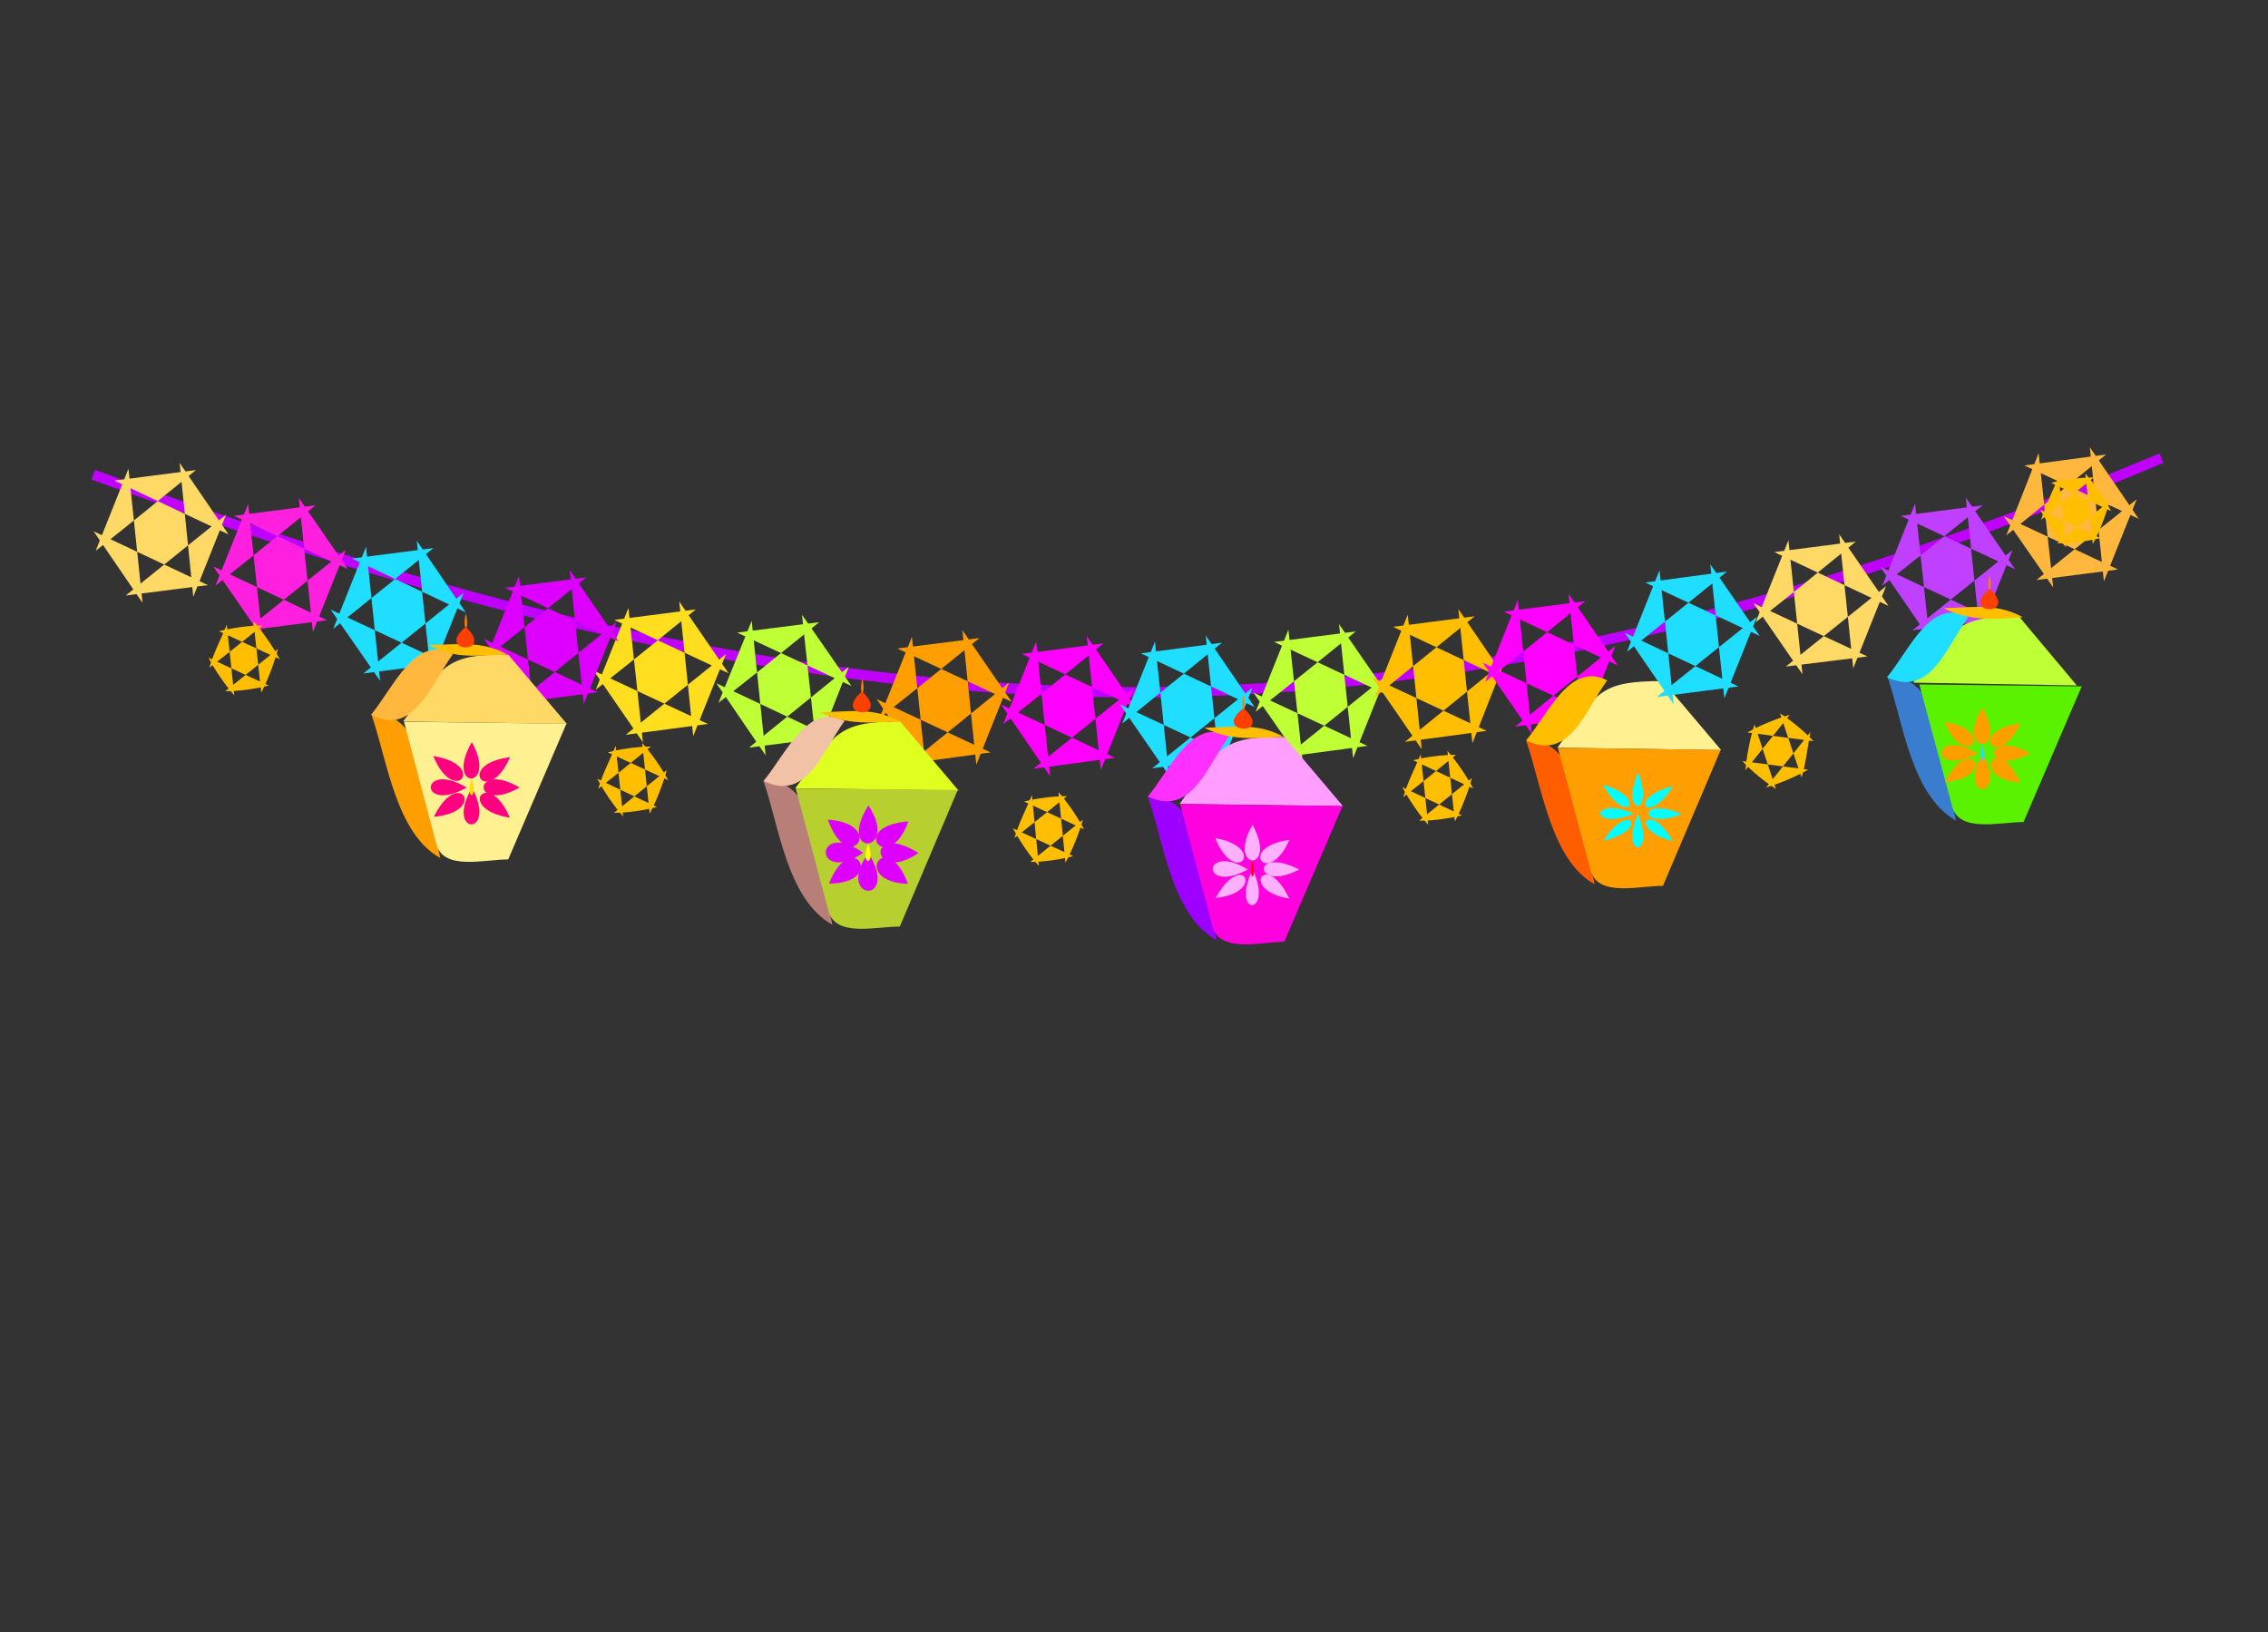 <?xml version="1.0"?><svg width="417.776" height="300.682" xmlns="http://www.w3.org/2000/svg">
 <rect width="100%" height="100%" fill="#333333" stroke="none"/>
 <title>Festive bunting</title>

 <g>
  <title>Layer 1</title>
  <g transform="rotate(16.323 200.378 111.155)" id="svg_45">
   <path fill="#FF4000" id="path471" d="m309.557,122.032c7.169,3.576 -4.442,6.248 0,0"/>
   <path fill="none" stroke="#BF00FF" stroke-width="1.9" stroke-linecap="square" stroke-miterlimit="10" id="path399" d="m381.918,30.476c-51.279,41.742 -105.49,75.663 -169.58,94.22c-63.399,18.356 -128.186,19.559 -193.499,15.261"/>
   <g id="svg_44">
    <path fill="#BFFF36" id="path401" d="m140.237,147.844c0.543,-5.401 1.085,-10.802 1.628,-16.203c3.144,7.688 6.288,15.374 9.431,23.062c-4.144,-3.4 -8.288,-6.802 -12.432,-10.202c7.659,1.2 15.318,2.4 22.977,3.601c-4.629,2.029 -9.259,4.058 -13.888,6.087c4.486,-6.486 8.973,-12.974 13.459,-19.46c-0.485,5.4 -0.971,10.802 -1.457,16.202c-3.172,-7.658 -6.344,-15.317 -9.517,-22.976c4.144,3.344 8.288,6.687 12.431,10.03c-7.659,-1.172 -15.317,-2.344 -22.976,-3.516c4.658,-2.029 9.316,-4.058 13.974,-6.087c-4.513,6.487 -9.025,13.118 -13.63,19.462"/>
    <path fill="#FFDE1F" id="path403" d="m117.861,151.875c0.514,-5.373 1.029,-10.746 1.543,-16.119c3.172,7.659 6.344,15.318 9.517,22.978c-4.144,-3.372 -8.287,-6.745 -12.431,-10.117c7.659,1.172 15.317,2.343 22.976,3.515c-4.658,2.058 -9.316,4.116 -13.975,6.174c4.515,-6.487 9.031,-12.976 13.546,-19.463c-0.515,5.401 -1.029,10.804 -1.543,16.205c-3.144,-7.688 -6.287,-15.376 -9.43,-23.063c4.144,3.372 8.288,6.745 12.431,10.117c-7.659,-1.172 -15.318,-2.343 -22.977,-3.515c4.629,-2.029 9.259,-4.059 13.889,-6.088c-4.486,6.457 -8.969,13.061 -13.546,19.376"/>
    <path fill="#DE00FF" id="path405" d="m96.856,151.959c0.515,-5.401 1.029,-10.803 1.544,-16.204c3.172,7.659 6.344,15.318 9.517,22.978c-4.144,-3.344 -8.288,-6.688 -12.432,-10.032c7.63,1.172 15.261,2.345 22.891,3.517c-4.601,2.029 -9.202,4.058 -13.803,6.087c4.487,-6.487 8.974,-12.976 13.46,-19.463c-0.514,5.401 -1.029,10.804 -1.543,16.205c-3.144,-7.659 -6.287,-15.317 -9.431,-22.977c4.115,3.372 8.23,6.744 12.345,10.116c-7.63,-1.2 -15.26,-2.4 -22.89,-3.601c4.629,-2.029 9.259,-4.059 13.888,-6.088c-4.515,6.488 -9.031,12.975 -13.546,19.462"/>
    <path fill="#1FDEFF" id="path407" d="m68.307,154.703c0.514,-5.401 1.029,-10.802 1.543,-16.203c3.144,7.658 6.288,15.317 9.431,22.976c-4.144,-3.343 -8.288,-6.687 -12.432,-10.029c7.659,1.172 15.318,2.343 22.977,3.515c-4.629,2.028 -9.259,4.058 -13.889,6.086c4.515,-6.486 9.031,-12.974 13.546,-19.46c-0.514,5.401 -1.029,10.802 -1.543,16.203c-3.144,-7.659 -6.288,-15.317 -9.431,-22.977c4.115,3.372 8.23,6.744 12.346,10.116c-7.63,-1.2 -15.26,-2.401 -22.89,-3.602c4.629,-2.028 9.259,-4.058 13.888,-6.086c-4.515,6.487 -9.031,12.973 -13.546,19.461"/>
    <path fill="#FF1FDE" id="path409" d="m45.246,153.161c0.514,-5.373 1.029,-10.746 1.543,-16.119c3.144,7.63 6.287,15.261 9.43,22.891c-4.115,-3.344 -8.23,-6.688 -12.345,-10.031c7.63,1.2 15.26,2.401 22.891,3.602c-4.629,2.029 -9.259,4.058 -13.889,6.087c4.515,-6.487 9.03,-12.975 13.545,-19.462c-0.514,5.401 -1.029,10.803 -1.543,16.204c-3.144,-7.658 -6.287,-15.317 -9.431,-22.976c4.115,3.344 8.23,6.687 12.346,10.03c-7.63,-1.172 -15.261,-2.343 -22.891,-3.515c4.63,-2.029 9.259,-4.058 13.889,-6.087c-4.461,6.409 -9.154,13.254 -13.545,19.376"/>
    <path fill="#FF9E00" id="path417" d="m169.472,142.271c0.514,-5.372 1.029,-10.744 1.543,-16.116c3.144,7.658 6.288,15.316 9.431,22.975c-4.144,-3.372 -8.288,-6.743 -12.432,-10.115c7.63,1.172 15.261,2.343 22.891,3.515c-4.601,2.058 -9.202,4.114 -13.803,6.172c4.486,-6.486 8.973,-12.974 13.459,-19.46c-0.514,5.401 -1.028,10.802 -1.542,16.203c-3.144,-7.688 -6.287,-15.375 -9.431,-23.063c4.144,3.372 8.288,6.744 12.432,10.116c-7.659,-1.172 -15.317,-2.343 -22.977,-3.515c4.658,-2.029 9.315,-4.058 13.974,-6.087c-4.459,6.408 -9.155,13.257 -13.545,19.375"/>
    <path fill="#FF00FF" id="path419" d="m191.677,136.871c0.515,-5.43 1.029,-10.859 1.544,-16.289c3.144,7.688 6.287,15.375 9.431,23.063c-4.115,-3.372 -8.23,-6.745 -12.346,-10.117c7.63,1.172 15.26,2.343 22.89,3.515c-4.629,2.058 -9.259,4.115 -13.888,6.173c4.515,-6.487 9.029,-12.974 13.544,-19.461c-0.514,5.401 -1.028,10.802 -1.542,16.203c-3.144,-7.659 -6.286,-15.317 -9.43,-22.977c4.144,3.372 8.287,6.745 12.431,10.117c-7.659,-1.2 -15.318,-2.4 -22.978,-3.601c4.63,-2.029 9.261,-4.059 13.891,-6.088c-4.487,6.486 -8.971,13.117 -13.547,19.462"/>
    <path fill="#1FDEFF" id="path421" d="m212.681,130.612c0.515,-5.401 1.029,-10.803 1.544,-16.204c3.144,7.659 6.288,15.318 9.432,22.978c-4.115,-3.344 -8.231,-6.688 -12.347,-10.031c7.63,1.172 15.26,2.344 22.89,3.516c-4.629,2.028 -9.259,4.058 -13.888,6.086c4.516,-6.487 9.03,-12.974 13.546,-19.461c-0.514,5.401 -1.028,10.802 -1.542,16.203c-3.144,-7.658 -6.288,-15.316 -9.432,-22.975c4.115,3.372 8.231,6.743 12.347,10.115c-7.631,-1.2 -15.261,-2.4 -22.892,-3.601c4.601,-2.029 9.201,-4.058 13.802,-6.087c-4.487,6.487 -8.974,12.974 -13.46,19.461"/>
    <path fill="#BFFF36" id="path423" d="m235.658,121.61c0.514,-5.401 1.028,-10.803 1.542,-16.204c3.172,7.659 6.345,15.317 9.517,22.977c-4.144,-3.344 -8.288,-6.687 -12.432,-10.03c7.631,1.172 15.261,2.344 22.892,3.516c-4.63,2.058 -9.26,4.115 -13.89,6.173c4.516,-6.487 9.03,-12.975 13.546,-19.462c-0.515,5.401 -1.028,10.802 -1.543,16.203c-3.144,-7.658 -6.287,-15.317 -9.431,-22.976c4.115,3.343 8.231,6.687 12.347,10.029c-7.63,-1.172 -15.261,-2.343 -22.891,-3.515c4.629,-2.028 9.259,-4.058 13.888,-6.086c-4.461,6.409 -9.153,13.253 -13.545,19.375"/>
    <path fill="#FFBF00" id="path425" d="m255.977,112.866c0.515,-5.43 1.029,-10.859 1.544,-16.289c3.144,7.687 6.287,15.374 9.431,23.061c-4.144,-3.372 -8.288,-6.743 -12.432,-10.115c7.658,1.172 15.317,2.343 22.976,3.515c-4.629,2.058 -9.259,4.115 -13.888,6.173c4.486,-6.487 8.973,-12.975 13.459,-19.462c-0.485,5.401 -0.972,10.803 -1.457,16.204c-3.144,-7.659 -6.287,-15.318 -9.431,-22.978c4.115,3.372 8.23,6.745 12.346,10.117c-7.659,-1.2 -15.317,-2.399 -22.977,-3.6c4.63,-2.029 9.259,-4.059 13.889,-6.088c-4.487,6.487 -8.974,12.974 -13.46,19.462"/>
    <path fill="#FFBF00" id="path427" d="m199.563,156.417c-0.021,-2.793 0.576,-5.705 0.857,-8.487c1.63,4.058 3.259,8.116 4.889,12.174c-2.206,-1.395 -4.693,-3.448 -6.517,-5.315c4.029,0.601 8.06,1.2 12.089,1.801c-2.147,1.297 -4.885,2.536 -7.287,3.257c2.371,-3.4 4.743,-6.802 7.114,-10.202c0.021,2.663 -0.289,5.886 -0.857,8.487c-1.629,-4.029 -3.257,-8.059 -4.886,-12.088c2.221,1.395 4.598,3.353 6.43,5.229c-4.001,-0.6 -8.001,-1.2 -12.002,-1.8c2.147,-1.274 4.89,-2.473 7.287,-3.171c-2.315,3.319 -4.908,7.065 -7.117,10.115"/>
    <path fill="#FFBF00" id="path429" d="m123.434,169.277c-0.027,-2.791 0.577,-5.706 0.857,-8.486c1.657,4.029 3.315,8.059 4.972,12.088c-2.208,-1.401 -4.685,-3.448 -6.516,-5.316c4.001,0.629 8.002,1.258 12.003,1.887c-2.144,1.297 -4.887,2.542 -7.288,3.257c2.372,-3.429 4.744,-6.858 7.116,-10.287c0.049,2.687 -0.223,5.943 -0.771,8.573c-1.658,-4.029 -3.315,-8.059 -4.973,-12.088c2.247,1.395 4.657,3.348 6.516,5.229c-4.03,-0.6 -8.059,-1.199 -12.089,-1.799c2.145,-1.299 4.886,-2.537 7.287,-3.258c-2.342,3.399 -4.728,6.91 -7.114,10.2"/>
    <path fill="#FFBF00" id="path431" d="m48.417,167.992c-0.027,-2.792 0.577,-5.707 0.857,-8.488c1.658,4.029 3.315,8.06 4.973,12.089c-2.208,-1.396 -4.687,-3.449 -6.516,-5.315c4.029,0.6 8.059,1.2 12.088,1.8c-2.172,1.303 -4.944,2.539 -7.373,3.258c2.372,-3.4 4.744,-6.802 7.115,-10.202c0.072,2.682 -0.156,5.944 -0.686,8.573c-1.686,-4.058 -3.372,-8.115 -5.058,-12.173c2.233,1.396 4.747,3.444 6.601,5.314c-4.058,-0.601 -8.116,-1.2 -12.174,-1.801c2.173,-1.303 4.944,-2.537 7.373,-3.257c-2.37,3.4 -4.785,6.911 -7.2,10.202"/>
    <path fill="#FFBF00" id="path433" d="m266.179,129.069c-0.026,-2.792 0.576,-5.707 0.857,-8.487c1.657,4.029 3.314,8.059 4.972,12.088c-2.208,-1.401 -4.686,-3.447 -6.516,-5.315c4.001,0.629 8.002,1.258 12.003,1.887c-2.145,1.274 -4.891,2.478 -7.287,3.171c2.372,-3.429 4.744,-6.858 7.116,-10.287c0.049,2.687 -0.223,5.943 -0.771,8.573c-1.658,-4.029 -3.315,-8.06 -4.974,-12.089c2.208,1.4 4.687,3.447 6.518,5.315c-4.03,-0.629 -8.06,-1.257 -12.09,-1.886c2.144,-1.276 4.892,-2.478 7.287,-3.172c-2.343,3.4 -4.73,6.912 -7.115,10.202"/>
    <path fill="#FF00FF" id="path437" d="m274.667,104.463c0.514,-5.401 1.028,-10.803 1.542,-16.204c3.144,7.659 6.287,15.317 9.431,22.977c-4.115,-3.344 -8.23,-6.687 -12.346,-10.03c7.631,1.172 15.261,2.344 22.892,3.516c-4.63,2.029 -9.26,4.058 -13.89,6.087c4.516,-6.487 9.03,-12.975 13.546,-19.462c-0.515,5.401 -1.029,10.802 -1.544,16.203c-3.144,-7.658 -6.286,-15.317 -9.43,-22.976c4.144,3.372 8.287,6.743 12.431,10.115c-7.658,-1.2 -15.317,-2.4 -22.976,-3.601c4.63,-2.028 9.259,-4.058 13.889,-6.086c-4.486,6.487 -8.969,13.117 -13.545,19.461"/>
    <path fill="#FF5E00" id="path461" d="m304.501,134.555c-4.058,-6.968 -9.399,-25.609 -19.546,-21.862c5.113,7.166 10.578,19.893 19.546,21.862"/>
    <path fill="#FFF091" id="path463" d="m306.045,95.119c4.629,3.058 9.259,6.116 13.888,9.174c-9.688,2.687 -19.376,5.372 -29.063,8.059c4.186,-11.663 3.568,-13.851 15.175,-17.233"/>
    <path fill="#FFBF00" id="path465" d="m296.186,97.863c-2.386,6.649 -2.455,16.304 -11.23,14.83c2.594,-6.011 3.663,-16.281 11.23,-14.83"/>
    <path fill="#FF9E00" id="path467" d="m316.676,131.298c1.058,-9.002 2.114,-18.004 3.172,-27.006c-9.631,2.687 -19.261,5.372 -28.892,8.059c4.045,6.657 8.091,13.314 12.137,19.972c2.66,4.379 9.31,0.247 13.583,-1.025"/>
    <path fill="#9E00FF" id="path477" d="m240.63,164.047c-4.068,-6.967 -9.486,-25.762 -19.633,-21.861c5.14,7.2 10.27,19.716 19.633,21.861"/>
    <path fill="#FF9EFF" id="path479" d="m242.089,124.611c4.629,3.058 9.259,6.116 13.888,9.174c-9.659,2.686 -19.319,5.372 -28.979,8.058c4.047,-11.466 3.373,-14.101 15.091,-17.232"/>
    <path fill="#FF30FF" id="path481" d="m232.229,127.354c-2.396,6.637 -2.489,16.174 -11.232,14.832c2.597,-6.046 3.727,-16.491 11.232,-14.832"/>
    <path fill="#FF00DE" id="path483" d="m252.632,160.791c1.086,-9.002 2.173,-18.004 3.259,-27.006c-9.602,2.686 -19.204,5.372 -28.806,8.058c4.021,6.657 8.04,13.314 12.061,19.972c2.641,4.375 9.46,0.213 13.486,-1.024"/>
    <path fill="#FFBF00" id="path485" d="m241.916,124.611c-5.288,-1.211 -9.325,0.862 -14.489,2.486c5.36,1.072 9.642,-0.874 14.489,-2.486"/>
    <path fill="#FF4000" id="path487" d="m233.343,121.61c7.146,3.476 -4.611,6.237 0,0"/>
    <path fill="#FF8000" id="path489" d="m232.657,119.209c1.571,3.299 0.179,3.36 0,0"/>
    <path fill="#FFB83D" id="path491" d="m232.143,117.152c0.701,2.609 0.692,2.576 0,0"/>
    <path fill="#FF9E00" id="path493" d="m99.085,189.682c-4.072,-7.02 -9.404,-25.806 -19.633,-21.861c5.147,7.211 10.503,19.85 19.633,21.861"/>
    <path fill="#FFD966" id="path495" d="m100.628,150.245c4.63,3.058 9.259,6.116 13.889,9.174c-9.688,2.687 -19.376,5.372 -29.064,8.059c4.106,-11.441 3.464,-14.104 15.175,-17.233"/>
    <path fill="#FFB83D" id="path497" d="m90.769,152.988c-2.191,6.072 -2.691,16.904 -11.316,14.918c2.601,-6.091 3.633,-16.553 11.316,-14.918"/>
    <path fill="#FFF091" id="path499" d="m111.174,186.423c1.086,-9.002 2.172,-18.003 3.258,-27.005c-9.602,2.687 -19.205,5.372 -28.807,8.059c4.02,6.657 8.041,13.314 12.061,19.972c2.647,4.384 9.395,0.134 13.488,-1.026"/>
    <path fill="#FFBF00" id="path501" d="m100.457,150.245c-5.272,-1.209 -9.328,0.819 -14.488,2.4c5.397,1.194 9.295,-0.729 14.488,-2.4"/>
    <path fill="#FF4000" id="path503" d="m91.626,147.501c6.803,3.437 -4.223,6.332 0,0"/>
    <path fill="#FF8000" id="path505" d="m90.941,145.101c1.804,3.253 0.206,3.546 0,0"/>
    <path fill="#FFB83D" id="path507" d="m90.426,143.042c0.696,2.669 0.683,2.619 0,0"/>
    <path fill="#B87F79" id="path509" d="m171.872,181.194c-4.068,-6.966 -9.487,-25.762 -19.632,-21.861c5.139,7.201 10.269,19.716 19.632,21.861"/>
    <path fill="#DEFF1F" id="path511" d="m173.33,141.757c4.63,3.058 9.259,6.115 13.889,9.173c-9.659,2.687 -19.318,5.372 -28.978,8.059c4.141,-11.473 3.703,-13.985 15.089,-17.232"/>
    <path fill="#F2C2A6" id="path513" d="m163.471,144.5c-2.386,6.649 -2.456,16.304 -11.23,14.832c2.618,-6.065 3.782,-16.35 11.23,-14.832"/>
    <path fill="#B8CF30" id="path515" d="m183.876,178.022c1.057,-9.06 2.114,-18.118 3.171,-27.178c-9.573,2.715 -19.147,5.43 -28.72,8.145c4.045,6.657 8.091,13.314 12.137,19.972c2.653,4.366 9.312,0.2 13.412,-0.939"/>
    <path fill="#FFBF00" id="path517" d="m173.158,141.757c-5.266,-1.215 -9.265,0.857 -14.403,2.486c5.268,0.948 9.695,-0.826 14.403,-2.486"/>
    <path fill="#FF4000" id="path519" d="m165.014,138.413c6.901,3.402 -4.137,6.449 0,0"/>
    <path fill="#FF8000" id="path521" d="m164.414,136.099c1.738,3.149 0.149,3.533 0,0"/>
    <path fill="#FFB83D" id="path523" d="m163.814,134.041c0.882,2.787 0.727,2.298 0,0"/>
    <path fill="#FFB0FF" id="path543" d="m240.974,141.757c7.161,7.257 -2.395,9.586 0,0"/>
    <path fill="#FFB0FF" id="path545" d="m243.287,149.644c6.32,7.227 -1.595,9.695 0,0"/>
    <path fill="#FFB0FF" id="path547" d="m242.431,149.901c-7.033,7.076 -9.58,-2.55 0,0"/>
    <path fill="#FFB0FF" id="path549" d="m251.519,147.244c-6.752,6.627 -9.985,-1.823 0,0"/>
    <path fill="#FFB0FF" id="path551" d="m248.261,142.529c-1.281,9.74 -9.029,3.982 0,0"/>
    <path fill="#FFB0FF" id="path553" d="m235.058,146.043c6.177,7.825 9.875,-1.075 0,0"/>
    <path fill="#FFB0FF" id="path555" d="m238.23,156.589c2.284,-10.118 8.703,-3.435 0,0"/>
    <path fill="#FFB0FF" id="path557" d="m251.261,152.902c-6.702,-7.553 -9.285,1.208 0,0"/>
    <path fill="#FF0000" id="path559" d="m242.773,148.101c2.1,3.634 0.123,3.863 0,0"/>
    <path fill="#FF0080" id="path561" d="m98.657,167.562c7.217,7.113 -2.425,10.114 0,0"/>
    <path fill="#FF0080" id="path563" d="m101.057,175.622c7.224,7.377 -2.496,9.981 0,0"/>
    <path fill="#FF0080" id="path565" d="m100.115,175.879c-7.215,7.304 -9.79,-2.594 0,0"/>
    <path fill="#FF0080" id="path567" d="m109.459,173.135c-7.159,7.308 -9.833,-2.538 0,0"/>
    <path fill="#FF0080" id="path569" d="m106.201,168.249c-1.278,10.169 -9.517,4.163 0,0"/>
    <path fill="#FF0080" id="path571" d="m92.569,172.022c6.387,7.982 10.232,-1.322 0,0"/>
    <path fill="#FF0080" id="path573" d="m95.828,182.738c1.772,-10.299 9.372,-3.698 0,0"/>
    <path fill="#FF0080" id="path575" d="m109.288,178.965c-6.419,-7.928 -10.247,1.243 0,0"/>
    <path fill="#FFDE00" id="path577" d="m100.543,173.992c2.363,3.652 -0.153,4.293 0,0"/>
    <path fill="#00FFFF" id="path579" d="m306.389,112.522c5.401,6.937 -0.993,8.913 0,0"/>
    <path fill="#00FFFF" id="path581" d="m308.531,119.895c5.628,7.136 -1.153,8.661 0,0"/>
    <path fill="#00FFFF" id="path583" d="m307.76,120.067c-7.018,5.598 -8.697,-1.126 0,0"/>
    <path fill="#00FFFF" id="path585" d="m316.248,117.667c-6.992,5.411 -8.793,-1.203 0,0"/>
    <path fill="#00FFFF" id="path587" d="m313.247,113.208c-2.307,8.543 -7.693,4.449 0,0"/>
    <path fill="#00FFFF" id="path589" d="m300.815,116.551c6.461,6.324 8.773,-0.099 0,0"/>
    <path fill="#00FFFF" id="path591" d="m303.815,126.411c2.426,-8.517 7.777,-4.413 0,0"/>
    <path fill="#00FFFF" id="path593" d="m316.075,122.896c-6.428,-6.26 -8.753,0.3 0,0"/>
    <path fill="#FFBF00" id="path595" d="m308.103,118.438c1.17,3.349 0.721,3.521 0,0"/>
    <path fill="#DE00FF" id="path597" d="m172.044,158.217c8.149,6.899 -3.067,11.056 0,0"/>
    <path fill="#DE00FF" id="path599" d="m174.53,166.62c8.466,7.732 -3.67,10.213 0,0"/>
    <path fill="#DE00FF" id="path601" d="m173.587,166.877c-7.191,8.534 -10.524,-3.634 0,0"/>
    <path fill="#DE00FF" id="path603" d="m183.361,164.047c-6.772,8.281 -11.115,-3.153 0,0"/>
    <path fill="#DE00FF" id="path605" d="m179.932,158.989c-0.582,10.771 -10.671,4.068 0,0"/>
    <path fill="#DE00FF" id="path607" d="m165.615,162.847c6.784,9.251 10.673,-2.403 0,0"/>
    <path fill="#DE00FF" id="path609" d="m169.129,174.079c1.129,-11.433 10.318,-3.012 0,0"/>
    <path fill="#DE00FF" id="path611" d="m183.104,170.048c-6.828,-9.192 -10.37,2.628 0,0"/>
    <path fill="#FFFF00" id="path613" d="m174.016,164.991c2.72,3.728 -0.505,4.503 0,0"/>
    <path fill="#FFBF00" id="path215" d="m335.56,104.97c0.048,-2.791 -0.52,-5.705 -0.772,-8.487c-1.657,4.029 -3.314,8.06 -4.972,12.089c2.208,-1.401 4.686,-3.448 6.516,-5.316c-4.029,0.629 -8.06,1.259 -12.089,1.888c2.17,1.28 4.951,2.478 7.373,3.171c-2.372,-3.43 -4.744,-6.858 -7.116,-10.288c-0.049,2.687 0.224,5.944 0.772,8.574c1.657,-4.029 3.315,-8.06 4.973,-12.089c-2.232,1.4 -4.749,3.442 -6.603,5.315c4.059,-0.629 8.116,-1.257 12.175,-1.886c-2.172,-1.28 -4.95,-2.479 -7.374,-3.173c2.371,3.4 4.745,6.802 7.117,10.202"/>
    <path fill="#FFB83D" id="path415" d="m359.229,51.565c0.486,-5.401 0.972,-10.802 1.458,-16.204c3.172,7.659 6.344,15.318 9.516,22.977c-4.144,-3.344 -8.287,-6.688 -12.431,-10.031c7.658,1.172 15.317,2.343 22.976,3.515c-4.63,2.029 -9.259,4.059 -13.889,6.088c4.516,-6.487 9.031,-12.975 13.547,-19.462c-0.515,5.401 -1.029,10.802 -1.544,16.204c-3.144,-7.659 -6.287,-15.317 -9.431,-22.976c4.115,3.372 8.23,6.744 12.346,10.116c-7.659,-1.171 -15.318,-2.343 -22.978,-3.515c4.63,-2.058 9.26,-4.116 13.89,-6.173c-4.487,6.486 -8.974,12.974 -13.46,19.461"/>
    <path fill="#FFBF00" id="path435" d="m364.592,47.004c-0.026,-2.792 0.576,-5.707 0.857,-8.487c1.658,4.029 3.315,8.059 4.974,12.088c-2.208,-1.4 -4.686,-3.447 -6.516,-5.314c4.029,0.628 8.059,1.257 12.088,1.885c-2.172,1.279 -4.95,2.479 -7.373,3.173c2.372,-3.4 4.743,-6.802 7.115,-10.202c0.047,2.658 -0.224,5.886 -0.77,8.487c-1.658,-4.029 -3.315,-8.059 -4.974,-12.088c2.208,1.4 4.686,3.447 6.516,5.315c-4.029,-0.629 -8.06,-1.258 -12.089,-1.887c2.146,-1.274 4.891,-2.477 7.288,-3.172c-2.371,3.401 -4.744,6.802 -7.116,10.202"/>
    <path fill="#1FDEFF" id="path439" d="m298.187,91.803c0.514,-5.372 1.028,-10.745 1.542,-16.117c3.144,7.658 6.287,15.317 9.431,22.976c-4.114,-3.372 -8.229,-6.744 -12.344,-10.116c7.63,1.2 15.26,2.401 22.89,3.602c-4.63,2.029 -9.259,4.058 -13.889,6.087c4.515,-6.459 9.03,-12.917 13.545,-19.376c-0.514,5.372 -1.028,10.745 -1.542,16.117c-3.144,-7.658 -6.287,-15.317 -9.431,-22.976c4.144,3.372 8.288,6.744 12.432,10.116c-7.659,-1.172 -15.318,-2.343 -22.978,-3.515c4.629,-2.058 9.259,-4.114 13.888,-6.172c-4.46,6.408 -9.155,13.256 -13.544,19.374"/>
    <path fill="#FFD966" id="path441" d="m319.419,79.916c0.515,-5.401 1.028,-10.802 1.543,-16.203c3.144,7.658 6.288,15.317 9.432,22.976c-4.115,-3.344 -8.23,-6.687 -12.346,-10.03c7.63,1.172 15.26,2.344 22.89,3.516c-4.63,2 -9.259,4.001 -13.889,6.001c4.516,-6.459 9.03,-12.917 13.546,-19.376c-0.515,5.401 -1.028,10.803 -1.543,16.204c-3.144,-7.659 -6.287,-15.317 -9.431,-22.977c4.144,3.372 8.288,6.745 12.432,10.117c-7.659,-1.201 -15.317,-2.401 -22.977,-3.603c4.63,-2.028 9.259,-4.058 13.889,-6.086c-4.486,6.486 -8.969,13.118 -13.546,19.461"/>
    <path fill="#BF40FF" id="path443" d="m339.908,66.884c0.514,-5.401 1.028,-10.803 1.542,-16.204c3.173,7.688 6.346,15.375 9.519,23.063c-4.144,-3.372 -8.288,-6.744 -12.432,-10.116c7.658,1.172 15.317,2.344 22.976,3.516c-4.658,2.029 -9.315,4.058 -13.974,6.087c4.515,-6.459 9.03,-12.917 13.545,-19.376c-0.514,5.401 -1.028,10.802 -1.542,16.203c-3.144,-7.688 -6.287,-15.374 -9.431,-23.062c4.144,3.372 8.287,6.743 12.431,10.115c-7.659,-1.172 -15.317,-2.343 -22.977,-3.515c4.629,-2.028 9.259,-4.058 13.888,-6.086c-4.485,6.457 -8.969,13.061 -13.545,19.375"/>
    <g id="svg_2">
     <path fill="#3A7DCF" id="path445" d="m365.115,104.632c-4.054,-6.916 -9.483,-25.571 -19.548,-21.861c5.143,7.219 10.224,19.586 19.548,21.861"/>
     <path fill="#BFFF36" id="path447" d="m365.572,65.195c4.63,3.087 9.259,6.173 13.889,9.26c-9.688,2.658 -19.375,5.315 -29.063,7.974c4.274,-11.652 3.845,-13.709 15.174,-17.234"/>
     <path fill="#1FDEFF" id="path449" d="m356.713,68.024c-2.385,6.677 -2.438,16.1 -11.23,14.833c2.582,-6.096 3.642,-16.547 11.23,-14.833"/>
     <path fill="#5AF200" id="path451" d="m377.118,101.375c1.086,-9.002 2.171,-18.004 3.257,-27.006c-9.602,2.687 -19.204,5.373 -28.806,8.06c4.046,6.632 8.092,13.264 12.137,19.895c2.656,4.352 9.324,0.187 13.412,-0.949"/>
     <path fill="#FFBF00" id="path453" d="m366.401,65.195c-5.287,-1.21 -9.324,0.862 -14.488,2.485c5.326,1.067 9.717,-0.772 14.488,-2.485"/>
     <path fill="#FF4000" id="path455" d="m359.027,61.852c6.839,3.363 -4.246,6.391 0,0"/>
     <path fill="#FF8000" id="path457" d="m358.343,59.451c1.74,3.273 0.15,3.543 0,0"/>
     <path fill="#FFB83D" id="path459" d="m357.828,57.393c0.699,2.677 0.676,2.59 0,0"/>
     <path fill="#FF9E00" id="path525" d="m363.915,83.285c7.58,7.402 -2.776,9.772 0,0"/>
     <path fill="#FF9E00" id="path527" d="m366.315,91.344c7.122,7.275 -2.325,9.675 0,0"/>
     <path fill="#FF9E00" id="path529" d="m365.457,91.601c-7.336,7.139 -9.811,-2.52 0,0"/>
     <path fill="#FF9E00" id="path531" d="m374.718,88.858c-7.142,7.185 -9.825,-2.295 0,0"/>
     <path fill="#FF9E00" id="path533" d="m371.459,84.056c-1.542,9.999 -9.314,4.125 0,0"/>
     <path fill="#FF9E00" id="path535" d="m357.913,87.743c6.351,7.868 10.125,-1.223 0,0"/>
     <path fill="#FF9E00" id="path537" d="m361.171,98.375c1.657,-10.048 9.305,-3.762 0,0"/>
     <path fill="#FF9E00" id="path539" d="m374.459,94.601c-6.755,-8.19 -9.543,1.92 0,0"/>
     <path fill="#1FDEFF" id="path541" d="m365.801,89.801c2.15,3.616 0.122,3.901 0,0"/>
    </g>
    <path fill="#FFD966" id="path411" d="m22.269,153.217c0.515,-5.401 1.029,-10.803 1.544,-16.204c3.144,7.658 6.287,15.317 9.43,22.976c-4.115,-3.372 -8.23,-6.743 -12.346,-10.115c7.659,1.2 15.318,2.399 22.977,3.6c-4.658,2.029 -9.316,4.058 -13.975,6.087c4.515,-6.486 9.031,-12.974 13.546,-19.46c-0.515,5.401 -1.029,10.802 -1.543,16.203c-3.115,-7.659 -6.23,-15.317 -9.345,-22.977c4.115,3.372 8.23,6.744 12.345,10.116c-7.659,-1.2 -15.317,-2.401 -22.976,-3.602c4.63,-2.029 9.259,-4.058 13.889,-6.087c-4.486,6.487 -8.969,13.12 -13.546,19.463"/>
   </g>
  </g>
 </g>
</svg>